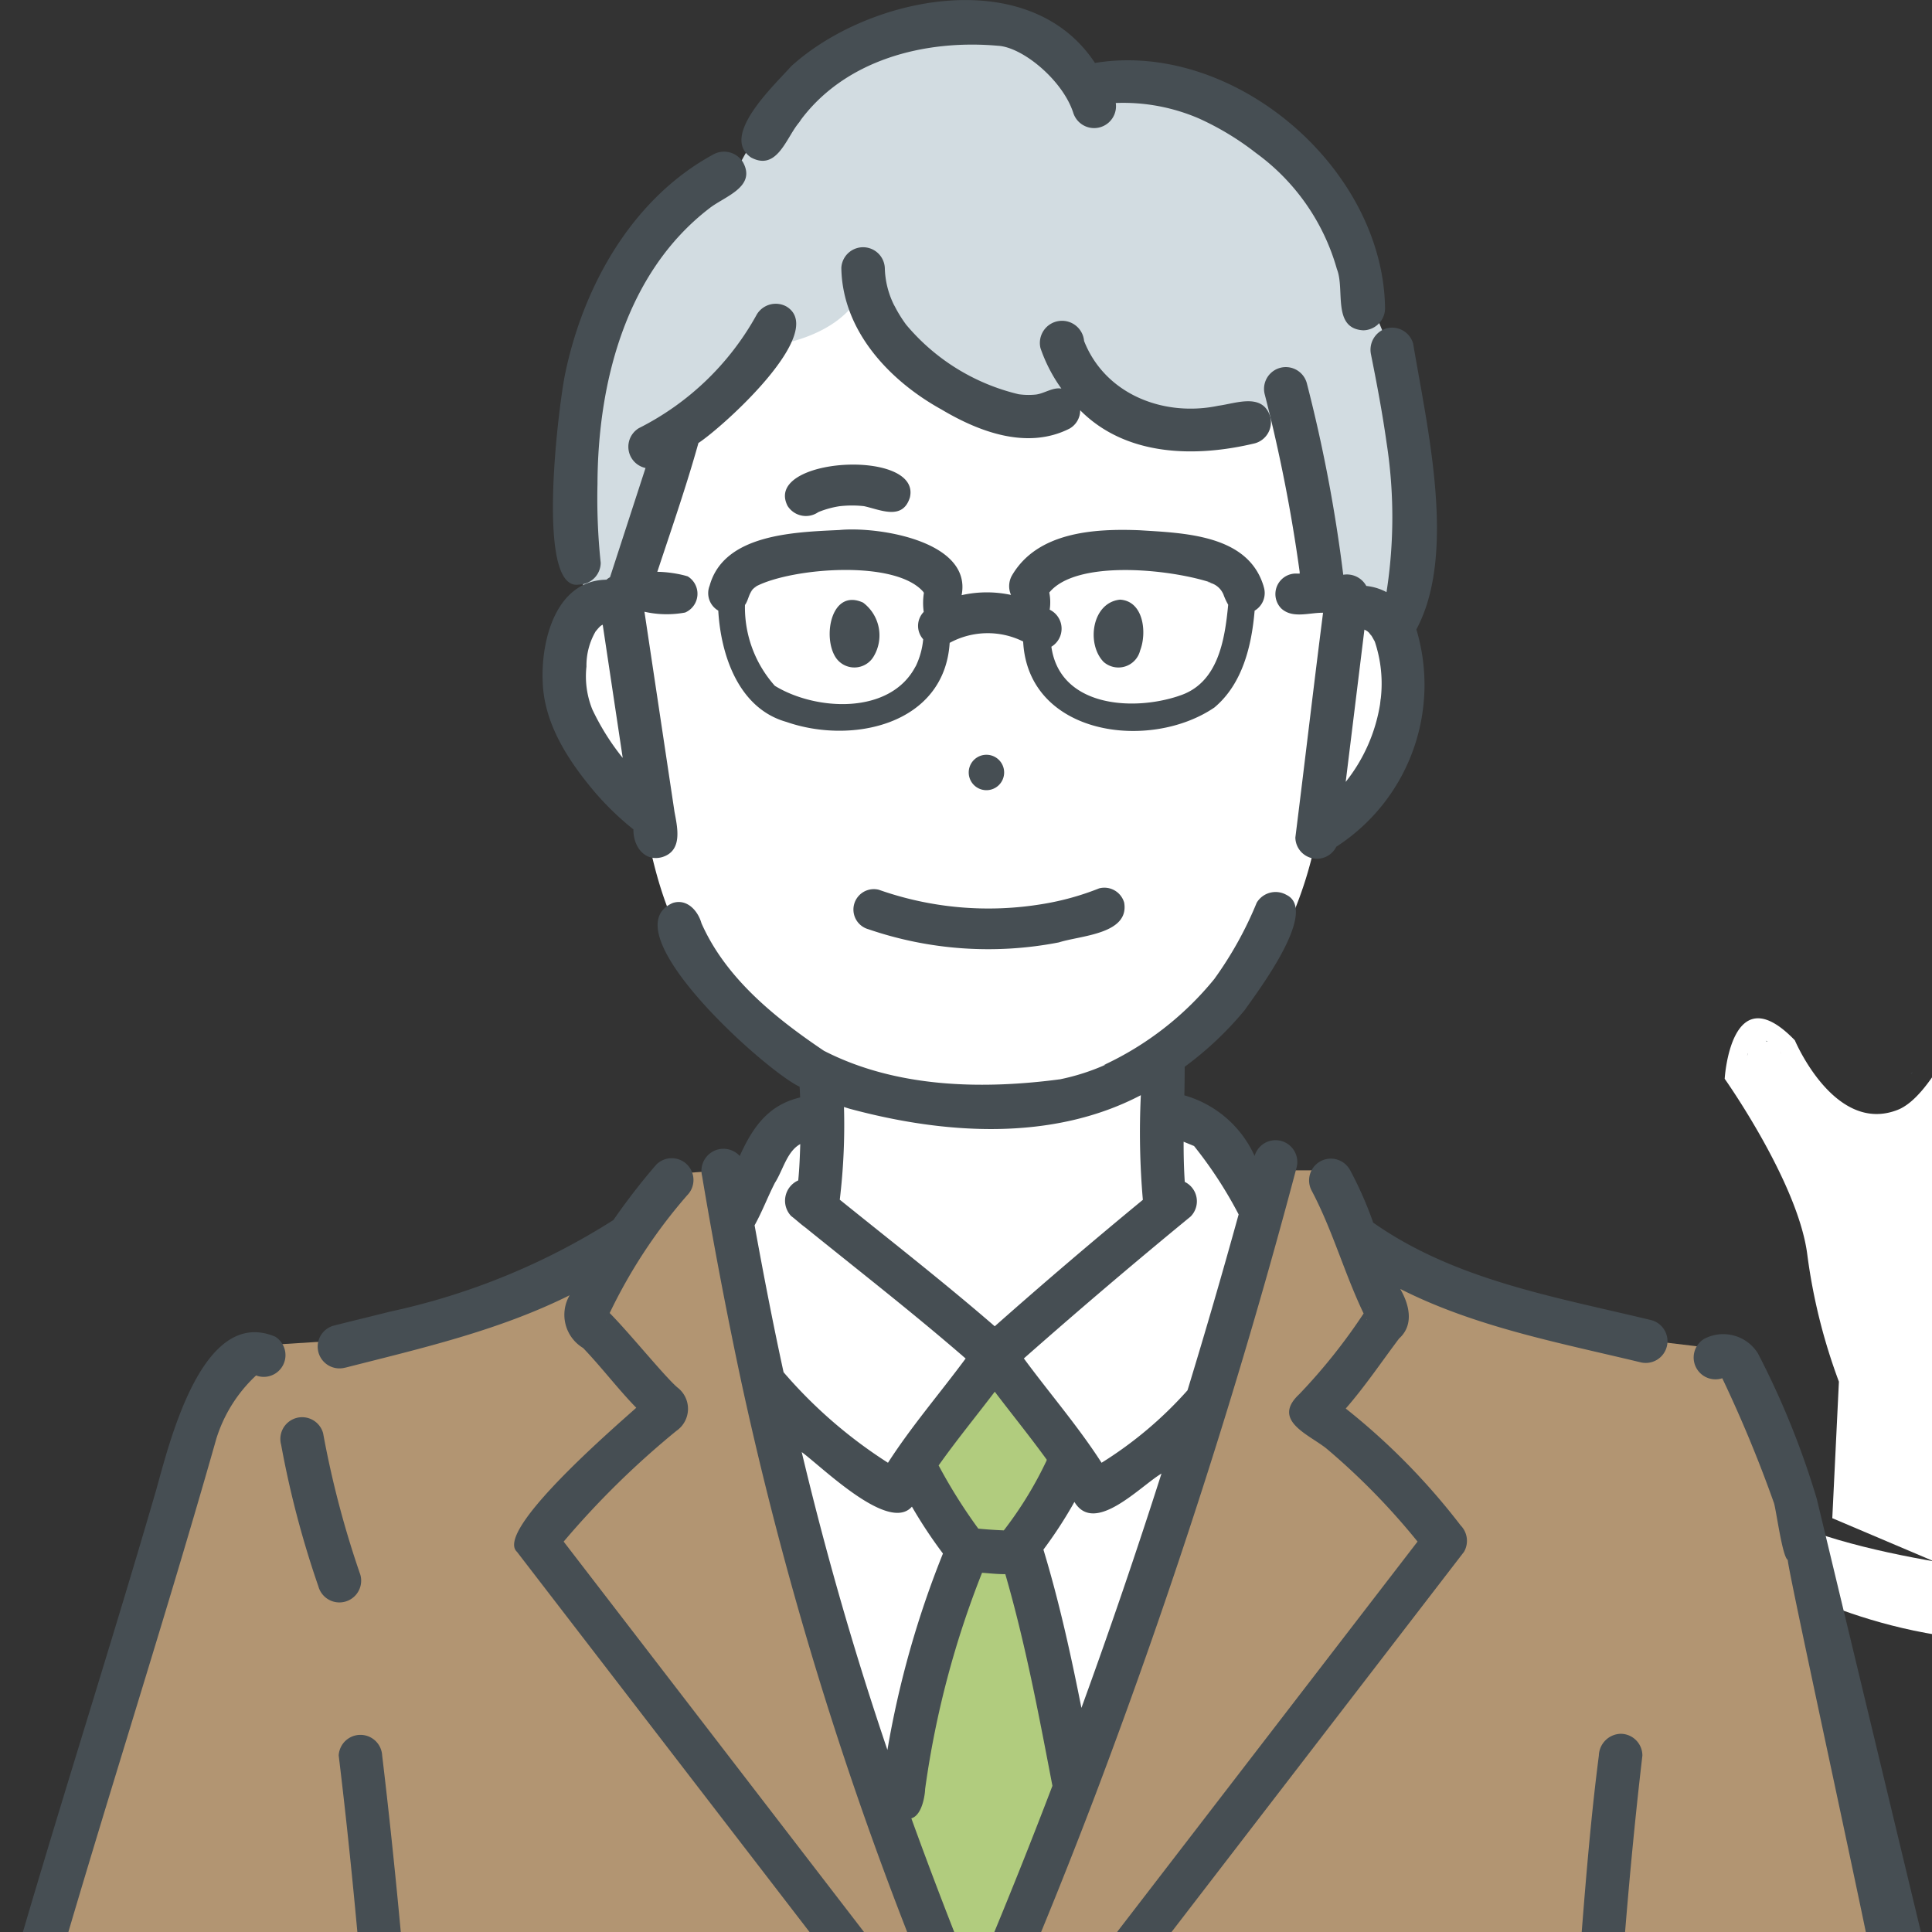 <svg xmlns="http://www.w3.org/2000/svg" xmlns:xlink="http://www.w3.org/1999/xlink" width="120" height="120" viewBox="0 0 120 120">
  <rect x="0" y="0" width="120" height="120" fill="#333333" stroke="none"/>
  <defs>
    <clipPath id="clip-path">
      <rect id="長方形_554" data-name="長方形 554" width="120" height="120" transform="translate(1020 1528)" fill="#fff"/>
    </clipPath>
  </defs>
  <g id="マスクグループ_8" data-name="マスクグループ 8" transform="translate(-1020 -1528)" clip-path="url(#clip-path)">
    <g id="グループ_8390" data-name="グループ 8390" transform="translate(165.829 -37.979)">
      <path id="パス_718" data-name="パス 718" d="M676.449,1676.964c-.1-.088-9.4,9.014-9.4,9.014l-11.378,8.428-1.422.46s-1.142,3.13,1.422,4.943c0,0,5.893-.461,9.553,1.472s9.788,3.787,15.232.29l4.837-7.234,4.225,1.652,12.072-2.675a42.682,42.682,0,0,0-2.116-14.974Z" transform="translate(211.365 252.177)" fill="#755458"/>
      <path id="パス_719" data-name="パス 719" d="M889.484,1680.743s-1.9,8.457-.437,15.745l7.793,2.289,3.636,1.9s-.444,4.745,7.345,5.984,17.6-.142,20.53-1.867,0-6.5,0-6.5.142-3.407-10.483-8.215c0,0-4.5-1.2-4.5-7.718Z" transform="translate(32.703 249.297)" fill="#755458"/>
      <path id="パス_720" data-name="パス 720" d="M713.972,952.707s-1.652,21.551-.836,29.085,4.262,55.32,4.262,55.32l2.478,46.393v39.543l5.465,6.208,22.047-3.5-.913-70.557,3.3-36.658,1.919,35.16,1.894,72.056,21.713,3.873,7.36-3.281v-82.066l3.4-72.3-1.248-19.272Z" transform="translate(166.476 803.976)" fill="#b29572"/>
      <path id="パス_721" data-name="パス 721" d="M636.926,457.078l-4.145.307-2.314,4.109s-12.135,5.535-18.1,6.206l-5.368.339s-1.036-.7-3.724,8.356-16.9,52.394-15.9,58.683,1.155,8.927,5.816,13.644,20.749,7.651,20.749,7.651v5.252l2.737.251-3.511,29.8s8.591,8.461,23.343,4.751S651.4,576.2,651.4,576.2s1.9,9.507,6.037,14.312,9.671,8.142,22.342,5.757,14.125-3.8,14.125-3.8-2.308-22.732-2.334-22.972-1.185-7.4-1.185-7.4h2.542l-.53-9.637h-2.012l-.845-21.407s5.386,8.562,11.25,10.289,13.062-2,14.854-7.787,3.555-9.3,4.638-21.148-6.633,1.08-6.633,1.08l-9.824-30.668.1-4.951-4.154-9.577-4.931-.586s-13.117-2.146-17.381-6.206l-2.775-4.416H671.1s-13.19,45.759-18.642,54.561c0,0-14.9-41.843-15.537-54.561" transform="translate(262.154 1181.587)" fill="#b29572"/>
      <path id="パス_722" data-name="パス 722" d="M757.737,227.558s-3.656-.574-3.453,4.368,4.9,8.908,4.9,8.908.743,6.407,3.4,9.509,7.642,7.68,7.642,7.68l-.3,7.574,10.714,8.474,10.943-8.721-.315-8.138,7.169-7.666a24.309,24.309,0,0,0,2.849-9.168,6.081,6.081,0,0,0,4.947-5.776c.414-5.123-1.084-7.773-3.37-7.055,0,0,.42-25.172-19.379-24.927s-22.613,5.229-25.741,24.937" transform="translate(134.96 1375.454)" fill="#fff"/>
      <path id="パス_723" data-name="パス 723" d="M1063.578,408.3l.411-8.479a35.761,35.761,0,0,1-1.966-7.913c-.581-4.481-5.129-10.9-5.129-10.9s.388-6.512,4.359-2.389c0,0,2.466,5.869,6.394,4.316s8.207-17,8.207-17,3.951-3.526,4.374,1.27l-3.34,11.2s4.567-2.384,4.711,3.092c0,0,3.522-.5,3.262,3.382,0,0,4.414-.853,3.6,3.077a16.1,16.1,0,0,1-3.428,6.79,34.854,34.854,0,0,1-5.607,9.121l-.693,7.6h-7.695Z" transform="translate(-95.6 1251.976)" fill="#fff"/>
      <path id="パス_724" data-name="パス 724" d="M805.056,441.1l-3.212,1.038-2.495,5.074s6.959,37.25,14.648,51.207c0,0,15.076-35.209,17.938-51.207l-3.113-6.111-3.218-.377.315,6.489L815.34,456.1l-10.285-8.326Z" transform="translate(100.62 1194.046)" fill="#fff"/>
      <path id="パス_725" data-name="パス 725" d="M1075.2,549.57v4.06s9.536,5.028,19.238,2.366l-.087-2.9s-12.559-.774-19.151-3.528" transform="translate(-109.545 1111.119)" fill="#fff"/>
      <path id="パス_726" data-name="パス 726" d="M845.026,504.369l-4.743,6.942,2.9,4.832-4.507,16.006,4.926,14.094,6.965-15.543-3.559-14.507,3.008-5.32Z" transform="translate(70.657 1145.557)" fill="#b1cc7e"/>
      <path id="パス_727" data-name="パス 727" d="M767.817,166.174s-4.925.409-7.85,6.933-1.532,19.635-1.532,19.635,2.639.739,2.712.374,3.445-10.993,3.445-10.993a16.282,16.282,0,0,0,4.9-5.16s4.853-.339,6.245-3.637c0,0,6.45,10.921,13.267,6.743a20.165,20.165,0,0,0,12.986,1.227l1.946,9.072,1.842,2.066,3.9,1.874s.706-10.941-1.076-16.878l-1.79-4.324s-2.429-14.439-16.713-12.314c0,0-3.758-6.507-11.989-3.437s-10.284,8.818-10.284,8.818" transform="translate(132.044 1410.567)" fill="#d2dce1"/>
      <path id="パス_728" data-name="パス 728" d="M883.038,433.346h0c-.319.037-.1.015,0,0" transform="translate(36.981 1199.669)" fill="#464e53"/>
      <path id="パス_729" data-name="パス 729" d="M826.161,311.829a2.546,2.546,0,0,0-.654-3.35c-1.99-.912-2.542,2.173-1.683,3.431a1.39,1.39,0,0,0,2.337-.081" transform="translate(82.271 1294.929)" fill="#464e53"/>
      <path id="パス_730" data-name="パス 730" d="M861.915,349.887a1.1,1.1,0,0,0-2.2,0,1.1,1.1,0,0,0,2.2,0" transform="translate(54.625 1264.072)" fill="#464e53"/>
      <path id="パス_731" data-name="パス 731" d="M830.526,385.863a22.965,22.965,0,0,0,11.864.826c1.321-.428,4.386-.5,4.052-2.469a1.28,1.28,0,0,0-1.559-.885,16.721,16.721,0,0,1-3.452.962,20.469,20.469,0,0,1-10.231-.877,1.268,1.268,0,0,0-.674,2.444" transform="translate(77.554 1237.823)" fill="#464e53"/>
      <path id="パス_732" data-name="パス 732" d="M751.753,261.382a17.845,17.845,0,0,0,2.426,2.347c-.021,1.015.662,2.028,1.78,1.723,1.286-.39.961-1.805.772-2.81q-.933-6.214-1.866-12.428c1.085-3.5,2.37-6.963,3.352-10.485,1.509-.987,8.061-6.878,5.476-8.472a1.374,1.374,0,0,0-1.849.485,17.169,17.169,0,0,1-7.328,7.065,1.349,1.349,0,0,0,.415,2.474l-2.206,6.784a1.342,1.342,0,0,0-.224.154c-3.137.049-4.06,3.762-3.959,6.295.066,2.615,1.576,4.927,3.212,6.869m-.492-7.768a4.213,4.213,0,0,1,.572-2.189c.107-.113.26-.345.438-.409l1.242,8.271a15.014,15.014,0,0,1-1.888-3.013,5.488,5.488,0,0,1-.364-2.66" transform="translate(139.335 1353.766)" fill="#464e53"/>
      <path id="パス_733" data-name="パス 733" d="M965.515,319.047c-.01-.018-.019-.037-.028-.055.006.015.016.034.028.056h0" transform="translate(-25.958 1286.792)" fill="#464e53"/>
      <path id="パス_734" data-name="パス 734" d="M963.674,316.471l-.006,0a.71.71,0,0,0,.064.058l-.058-.054" transform="translate(-24.572 1288.716)" fill="#464e53"/>
      <path id="パス_735" data-name="パス 735" d="M752.85,218.276a1.366,1.366,0,0,0,1.352-1.352,38.03,38.03,0,0,1-.2-4.9c.022-6.268,1.751-13.111,6.926-17.1.931-.75,2.961-1.326,2.113-2.877a1.381,1.381,0,0,0-1.849-.485c-5.028,2.735-8.066,8.155-9.2,13.626-.374,1.768-1.9,13.559.863,13.088" transform="translate(137.28 1384.012)" fill="#464e53"/>
      <path id="パス_736" data-name="パス 736" d="M895.192,311.39c.423-1.1.213-3.055-1.25-3.146-1.753.177-2.109,2.745-1.025,3.865a1.39,1.39,0,0,0,2.274-.719" transform="translate(29.799 1294.98)" fill="#464e53"/>
      <path id="パス_737" data-name="パス 737" d="M943.383,238.979c.362,1.8.7,3.6.956,5.413a30.145,30.145,0,0,1,0,9.306,3.409,3.409,0,0,0-1.256-.385,1.372,1.372,0,0,0-1.432-.694,93.4,93.4,0,0,0-2.264-11.906,1.352,1.352,0,0,0-2.607.719,97.9,97.9,0,0,1,2.163,11,1.354,1.354,0,0,0,1.614,1.312c-.659,5.059-1.245,10.131-1.88,15.195a1.34,1.34,0,0,0,2.541.573,11.968,11.968,0,0,0,4.975-13.5c2.536-4.7.662-12.583-.2-17.752a1.361,1.361,0,0,0-1.663-.944,1.385,1.385,0,0,0-.944,1.663m-1.406,26.3h0m1.994-4.947c-.01.109-.024.218-.036.326a10.391,10.391,0,0,1-2.134,4.826q.581-4.729,1.162-9.458a1.631,1.631,0,0,1,.182.1l-.032-.031c.02.022.106.089.1.089.073.054.266.374.126.124a4.242,4.242,0,0,1,.243.419c-.029-.072,0-.023.031.061l0-.005a8.217,8.217,0,0,1,.364,3.551" transform="translate(-4.049 1349.06)" fill="#464e53"/>
      <path id="パス_738" data-name="パス 738" d="M801.045,161.621c1.541.8,2.124-1.118,2.859-2.07.064-.089.4-.494.111-.156,2.79-3.857,7.778-5.133,12.333-4.729,1.538.082,4.022,2.139,4.678,4.155a1.359,1.359,0,0,0,2.643-.6,11.869,11.869,0,0,1,5.181.968,17.419,17.419,0,0,1,3.528,2.137l-.016-.011a13.4,13.4,0,0,1,5.043,7.225c.51,1.259-.314,3.692,1.638,3.8a1.375,1.375,0,0,0,1.352-1.352c-.1-8.744-9.4-16.673-18.018-15.254-4.1-6.225-14.094-4.142-18.875.212-1.013,1.15-4.487,4.353-2.457,5.679m35.837,5.3c-.084-.186-.025-.062,0,0" transform="translate(99.804 1414.155)" fill="#464e53"/>
      <path id="パス_740" data-name="パス 740" d="M829.759,219.812a5.456,5.456,0,0,1-.592-2.35,1.352,1.352,0,0,0-2.7,0c.058,3.9,2.975,7.007,6.222,8.8,2.353,1.4,5.329,2.513,7.951,1.187a1.308,1.308,0,0,0,.663-1.139c2.849,2.869,7.15,2.943,10.856,2.051a1.359,1.359,0,0,0,.944-1.663c-.473-1.489-2.105-.818-3.222-.669-3.373.708-7.023-.692-8.336-4.021a1.376,1.376,0,1,0-2.71.436,9.667,9.667,0,0,0,1.3,2.519c-.535-.093-1.047.3-1.577.37a4.439,4.439,0,0,1-1.082-.02,13.052,13.052,0,0,1-6.985-4.321,8.305,8.305,0,0,1-.728-1.182" transform="translate(79.961 1365.152)" fill="#464e53"/>
      <path id="パス_741" data-name="パス 741" d="M934.086,191.349l0,0c-.069-.055-.291-.194,0,0" transform="translate(-1.921 1384.119)" fill="#464e53"/>
      <path id="パス_742" data-name="パス 742" d="M792.931,463.745a1.352,1.352,0,0,0,2.335,1.364c3.858-8.02,7.333-16.228,10.494-24.545a399.147,399.147,0,0,0,12.466-38.873,1.352,1.352,0,0,0-2.6-.744,6.832,6.832,0,0,0-4.363-3.766q.019-.886.02-1.774a20.938,20.938,0,0,0,3.723-3.514c.849-1.213,4.615-6.176,2.6-7.162a1.367,1.367,0,0,0-1.85.485,22.854,22.854,0,0,1-2.627,4.729l.008-.008a19.409,19.409,0,0,1-6.905,5.374,1.487,1.487,0,0,1,.148-.039,13.656,13.656,0,0,1-2.825.909l.078-.009c-4.916.659-10.265.55-14.758-1.759-3.032-2.046-6.09-4.5-7.605-7.919-.215-.773-.9-1.548-1.786-1.261-3.972,1.736,5.821,10.469,7.881,11.412.016.222.024.444.033.667-1.988.469-2.951,1.86-3.752,3.634a1.367,1.367,0,0,0-2.338,1.246q1.082,6.44,2.445,12.828a224.788,224.788,0,0,0,12.933,40.589c-1.2,2.735-2.458,5.444-3.752,8.137m2.256-23.684a57.746,57.746,0,0,1,3.507-13.227c.474.034.966.09,1.445.085,1.249,4.311,2.082,8.744,2.926,13.149q-2.021,5.3-4.215,10.539c-.213.506-.451,1.066-.671,1.579q-2.035-5.014-3.877-10.1c.706-.2.856-1.576.856-1.817q.014-.1.029-.206m7.535-20.243a.42.42,0,0,1-.055.133c.016-.041.047-.122.054-.135h0m-.052.116a23.376,23.376,0,0,1-2.5,4.106l.033-.039c-.055.063-.1.133-.157.2-.536-.024-1.044-.055-1.584-.109A32.863,32.863,0,0,1,796,420.168c1.107-1.564,2.327-3.053,3.487-4.579,1.071,1.409,2.191,2.789,3.228,4.222-.016.041-.032.082-.046.123m2.2,15.294c-.657-3.309-1.382-6.608-2.36-9.832a27.034,27.034,0,0,0,1.925-2.962c1.253,2.08,4.088-.979,5.408-1.762q-2.34,7.327-4.973,14.556m3.162-16.522h0m3.892-18.355h0c.149.059.122.049,0,0m-.164-.066.105.042a26.078,26.078,0,0,1,2.77,4.25q-1.514,5.484-3.176,10.925a24.335,24.335,0,0,1-5.338,4.5c-1.455-2.262-3.23-4.314-4.826-6.48q5.1-4.5,10.355-8.812a1.343,1.343,0,0,0-.361-2.154c-.054-.831-.073-1.662-.071-2.494l.543.222M790.5,398.021c5.856,1.578,12.541,2.039,18.06-.85a48.248,48.248,0,0,0,.125,6.5q-4.672,3.845-9.2,7.854c-3.132-2.713-6.4-5.262-9.625-7.863a38.967,38.967,0,0,0,.261-5.758c.126.04.252.081.38.118m-4.656,4.57c.49-.773.737-1.934,1.561-2.384-.024.753-.052,1.507-.126,2.257a1.38,1.38,0,0,0-.438,2.214c.3.226.565.482.866.7,3.339,2.7,6.728,5.334,9.969,8.148-1.6,2.164-3.369,4.214-4.823,6.475a29.375,29.375,0,0,1-6.485-5.624c-.66-3.029-1.247-6.074-1.8-9.125.478-.857.823-1.788,1.274-2.662m5.875,31.909q-2.4-7.5-4.222-15.162c1.3.955,5.406,5.033,6.845,3.39a28.99,28.99,0,0,0,1.927,2.912,59.3,59.3,0,0,0-3.449,12.2q-.563-1.666-1.1-3.34" transform="translate(116.471 1236.832)" fill="#464e53"/>
      <path id="パス_743" data-name="パス 743" d="M903.627,454.636A1.352,1.352,0,0,0,901.293,456c1.288,2.437,2.025,5.125,3.217,7.61a35.574,35.574,0,0,1-4,5.015c-1.732,1.616.553,2.477,1.677,3.361a42.639,42.639,0,0,1,5.672,5.792L886.524,505.5a1.352,1.352,0,0,0,2.334,1.364l17.095-22.221,4.794-6.232a1.367,1.367,0,0,0-.211-1.638,41.49,41.49,0,0,0-7.136-7.26c1.193-1.367,2.229-2.908,3.313-4.348.941-.844.638-2.1.071-3.081,4.648,2.359,9.848,3.337,14.888,4.549a1.352,1.352,0,0,0,.719-2.607c-5.932-1.435-12.187-2.474-17.285-6.058a22.922,22.922,0,0,0-1.477-3.337m-3.042,13.937a.278.278,0,0,1-.033.025l.033-.025m4.107-4.564a.262.262,0,0,1-.026-.059c.038.08.093.093.026.059m.11-.754c0-.035.052-.06,0,0" transform="translate(34.358 1183.952)" fill="#464e53"/>
      <path id="パス_744" data-name="パス 744" d="M691.654,466.925c4.749-1.211,9.522-2.3,13.942-4.5a2.406,2.406,0,0,0,.836,3.277c1.145,1.194,2.146,2.525,3.3,3.712-1.187,1.071-8.835,7.631-7.411,8.946l17.1,22.221,4.794,6.231a1.389,1.389,0,0,0,1.849.485,1.365,1.365,0,0,0,.485-1.849l-21.326-27.721a53.591,53.591,0,0,1,7-6.877,1.663,1.663,0,0,0,.074-2.69c-.777-.657-2.947-3.347-4.216-4.63a32.477,32.477,0,0,1,4.813-7.313,1.352,1.352,0,0,0-1.912-1.912,39.971,39.971,0,0,0-2.666,3.446,42.425,42.425,0,0,1-13.878,5.692c-1.166.295-2.336.574-3.5.87a1.352,1.352,0,0,0,.719,2.607M707.9,463.9v0c0,.011-.131.276,0,0" transform="translate(183.958 1184.004)" fill="#464e53"/>
      <path id="パス_745" data-name="パス 745" d="M869.2,550.341c-.079.094-.074.1,0,0" transform="translate(47.444 1110.531)" fill="#464e53"/>
      <path id="パス_746" data-name="パス 746" d="M600.1,817.636c.01.021,0,0-.043-.1.014.033.029.066.043.1" transform="translate(252.455 906.959)" fill="#464e53"/>
      <path id="パス_747" data-name="パス 747" d="M680.205,523.273a59.8,59.8,0,0,0,2.315,8.8,1.352,1.352,0,1,0,2.607-.719,59.813,59.813,0,0,1-2.315-8.8,1.352,1.352,0,0,0-2.607.719" transform="translate(191.428 1132.443)" fill="#464e53"/>
      <path id="パス_748" data-name="パス 748" d="M643.6,762.219a1.352,1.352,0,0,0,0,2.7,51.98,51.98,0,0,1,9.048.087A1.356,1.356,0,0,0,654,763.658a1.388,1.388,0,0,0-1.352-1.352,52,52,0,0,0-9.048-.087" transform="translate(220.289 949.224)" fill="#464e53"/>
      <path id="パス_749" data-name="パス 749" d="M662.6,678.426a1.37,1.37,0,0,0,.485-1.849,66.692,66.692,0,0,1-4.11-6.936,62.389,62.389,0,0,1-3.148-7.186q-.778-2.129-1.409-4.308a1.352,1.352,0,0,0-2.607.719,68.066,68.066,0,0,0,6.458,15.125c.951,1.18,2.482,5.564,4.331,4.437" transform="translate(213.066 1029.135)" fill="#464e53"/>
      <path id="パス_750" data-name="パス 750" d="M1062.747,426.772c.043-.136.041-.175.029-.158-.006.055-.023.105-.029.158" transform="translate(-100.059 1204.8)" fill="#464e53"/>
      <path id="パス_751" data-name="パス 751" d="M1071.316,426.136c.065.113.084.139.076.121-.027-.039-.048-.083-.076-.121" transform="translate(-106.588 1205.161)" fill="#464e53"/>
      <path id="パス_752" data-name="パス 752" d="M1065.133,423.1l.044-.042c-.016.013-.029.028-.044.042" transform="translate(-101.877 1207.503)" fill="#464e53"/>
      <path id="パス_753" data-name="パス 753" d="M1067.624,423.314l-.027-.007a.139.139,0,0,0,.126.053c-.035-.015-.07-.033-.1-.046" transform="translate(-103.754 1207.316)" fill="#464e53"/>
      <path id="パス_754" data-name="パス 754" d="M1146.4,370.681c-.031-.02-.042-.025,0,0" transform="translate(-163.775 1247.424)" fill="#464e53"/>
      <path id="パス_755" data-name="パス 755" d="M1105.578,431.4c-.191.173-.138.164-.068.09.022-.03.048-.058.068-.09" transform="translate(-132.59 1201.151)" fill="#464e53"/>
      <path id="パス_756" data-name="パス 756" d="M1149.14,376.092c0,.011,0,.012,0,0" transform="translate(-165.88 1243.289)" fill="#464e53"/>
      <path id="パス_757" data-name="パス 757" d="M1139.028,467.9l0,0,0,0h0" transform="translate(-158.176 1173.346)" fill="#464e53"/>
      <path id="パス_758" data-name="パス 758" d="M1183.56,461.437c0-.039-.031-.075-.043-.113-.037-.057-.042.005.043.113" transform="translate(-192.053 1178.368)" fill="#464e53"/>
      <path id="パス_759" data-name="パス 759" d="M1056.417,402.98a51.674,51.674,0,0,0-3.656-9.035,2.537,2.537,0,0,0-3.343-.9,1.355,1.355,0,0,0,1.128,2.444,81,81,0,0,1,3.206,7.735c.135.368.522,3.373.863,3.547-.036.5,5.5,25.753,5.417,26.056,1.76-.034,4.759-2.329,2.995-2.349" transform="translate(-89.402 1256.096)" fill="#464e53"/>
      <path id="パス_760" data-name="パス 760" d="M718.54,516.351c-6.377,1.468-3.1,21.553-4.072,30.8-.706,7.538-2.682,15.131-6.888,21.5.038,0-.023.046-.06.093s-.07.117-.036.04c-3.659,3.858-9.213,4.578-13.451,1.188-3.011-2.154-4.433-5.717-6.811-8.373.643-12.009,1.21-24.041,2.61-35.991a1.353,1.353,0,0,0-1.352-1.352,1.394,1.394,0,0,0-1.352,1.352c-.462,3.566-.764,7.153-1.048,10.737-.359,4.529-.659,9.063-.932,13.6-.505,11.123-1.69,22.277-.714,33.4-2.957.082-5.917.24-8.854.534a1.367,1.367,0,0,0-1.352,1.352c.24,3.719.067,9.785,4.927,10.347,2.088.091,4.161-.315,6.257-.159.652,9.455,2.9,18.768,2.938,28.265-7.54,2.279-15.444,4.865-23.406,4.166l.041.006-.092-.014a15.289,15.289,0,0,1-10.025-5.222s-.261-.335-.261-.337c-6.289-9.875-7.4-22.039-8.775-33.412Q644.5,576.18,644.2,563.4a1.352,1.352,0,1,0-2.7,0q.276,11.581,1.4,23.12c1.086,10.949,2.323,22.137,6.743,32.323,6.211,15.476,22.141,12.544,35.132,8.789-2.8,50.8-5.029,101.649-3.351,152.542-2.694,1.854-5.959,3.383-9.234,2.2-5.676-1.244-11.381-2.382-17.13-3.23-.255-47.366-2.748-94.685-6.23-141.915-.377-1.549.5-4.88-1.62-5.054a1.363,1.363,0,0,0-1.352,1.352q1.067,14.666,2.042,29.339c-2.584,38.693-3.6,77.621-1.773,116.42a100.8,100.8,0,0,1-18.213,2.815c-.531-.024-1.163.248-1.638,0q-2.457-2.127-4.91-4.259c.882-49.811-3.767-99.424-6.666-149.088,6.643,2.168,14.984,3.128,21.373-.21a23.016,23.016,0,0,0,10.513-14.7,1.352,1.352,0,0,0-2.607-.719,15.373,15.373,0,0,1-.966,3.339c-2.106,4.641-5.718,9.131-10.687,10.789a30.537,30.537,0,0,1-18.555-1.738,24.588,24.588,0,0,1-3.437-1.751c.406-9.517,2.863-18.817,3.381-28.339,1.716-.134,3.41.154,5.122.181,5.246-.067,5.173-6.536,5.416-10.381a1.358,1.358,0,0,0-1.352-1.352c-2.708-.272-5.437-.427-8.166-.514a100.866,100.866,0,0,0,.064-18.872c-.852-12.977-1.7-25.969-3.242-38.886a1.352,1.352,0,0,0-2.7,0c1.344,11.069,2.1,22.2,2.881,33.323-1.14-.264-2.322.289-3.441.026a1.352,1.352,0,0,0-.719,2.607c1.374.523,2.9-.391,4.2.228.212,1.347-1.02,3.3.413,4.2a94.65,94.65,0,0,1-.152,17.3c-3.465-.34-3.07.764-3.3,3.657a90.516,90.516,0,0,1-15.089-4.88,13.692,13.692,0,0,1-7.495-7.043l.021.048c-2.259-5.591-1.791-7.759-.564-13.411,1.227-6,2.732-11.946,4.373-17.848,3.541-12.688,7.674-25.2,11.27-37.874A9.033,9.033,0,0,1,603.725,502a1.35,1.35,0,0,0,1.187-2.411c-4.517-1.9-6.547,6.509-7.4,9.551-2.957,10.176-6.22,20.26-9.146,30.445-2.539,9.65-5.716,19.383-6.543,29.344.512,4.143,1.726,8.472,4.779,11.475,2.185,2.794,5.444,4.052,8.672,5.218a81.338,81.338,0,0,0,13.294,4.063c-.067,1.372-.119,2.745-.169,4.117-.007,1.414,1.587,1.4,2.623,1.487-.292,3.115-.559,6.235-.968,9.337-.594,6.176-2.816,13.424-2.228,19.917.021,1.689,2.871,2.37,4.124,3.14,1.974,39.8,6.165,79.5,6.523,119.384.184,10.464.3,20.932.18,31.4-.046.709.575,1.114,1.051,1.524a83.579,83.579,0,0,0-8.926,8.73c-3.934,1.742-7.254,4.455-10.59,7.139l.041-.026a3.046,3.046,0,0,0-.488.414c-2.143-.185-2.535,2.53-.48,2.74a34.718,34.718,0,0,1,13.1,1.516c.658.209,1.364.461,1.993.726.909.442,2.236,1.222,2.921.022,1.865-3.178-11.206-4.939-13.247-5a33.7,33.7,0,0,1,7.9-5.073c4.749.287,8.752,1.018,12.583,4.186a1.384,1.384,0,0,0,1.912,0c2.63-2.959-9.783-7.014-11.943-6.693a72.213,72.213,0,0,1,7.286-6.89c2.78,2.39,3.337,3.7,7.317,2.94-1.939,4.516,9.493,1.6,9.5-1.1,1.666-.255,3.326-.555,4.972-.917a32.2,32.2,0,0,1,1.159,7.723c-5.274,1.714-11.062,2.118-15.9,5-2.432,1.578-4.215,4.351-7.306,4.691-1.087.158-2.935-.325-2.985,1.4.409,3,6.539.544,7.94-.661-1.5,3.951-6.618,4.13-10.189,3.437-4.934-.975-9.7-3.43-14.846-2.888a1.352,1.352,0,0,0,0,2.7c7.182-.674,13.794,4.6,21.03,2.878,5.422-1,5.957-4.361,8.375-8.519a9.844,9.844,0,0,1,2.6,1.107,1.374,1.374,0,0,0,1.6.436c4.017-.852,7.989-1.968,11.918-3.161a1.346,1.346,0,0,0,.542-2.287c0-.761-.009-1.523-.026-2.285,1.851-.355,1.842-2.9-.119-2.812a36.46,36.46,0,0,0-1.168-7.382c.952-.313,2.451-.322,2.661-1.548-.256-7.505-.577-15.021-.714-22.534-.519-24.266-.2-48.554,1.133-72.79q2.647,45.617,3.061,91.326.016,1.893.03,3.786c-.012,1.092.992,1.4,1.9,1.439a59.458,59.458,0,0,0-.712,8.343c-1.7.287-1.4,2.37.049,2.833.271,1.589-.167,4.152,1.524,4.988,2.617.873,5.278,2.1,8.082,2.1a8.617,8.617,0,0,0,1.768,1.2c-.274,1.877,3.649,4.677,5.227,5.408,7.224,3.162,15.527,1.483,22.975,0,6.459-1.687,3.581-5.6,1.519-3.64a.026.026,0,0,1,.019,0c0-.015-.156.13-.128.091l-.013.01c-2.7,1.608-6.009,1.629-9.04,2.138-5.469.616-11.868,1.257-16.4-2.5,7.6,1.752,16.656,1.8,24.026-.92,6.807-3.485-.35-8.336-4.316-10.276-3.1-1.8-7.741-3.845-7.752-7.992.969-.77,2.975-1.213,3.049-2.632-.5-21.04-.683-42.09-.4-63.135.121-30.369,2.576-60.643,3.786-90.967,1.227-.55,3.935-.647,3.469-2.569.236-9.734-2.329-19.313-2.9-29.016.886-.012,2.02-.328,1.986-1.422-.112-3.058-.223-6.122-.53-9.169-.043-1.318-1.375-1.463-2.42-1.338a112.739,112.739,0,0,1-.113-17.406c4.949,8.51,14.326,12.551,22.192,5.012a36.231,36.231,0,0,0,5.4-10.789c3.78-12.841,3.4-26.456,5.016-39.663,0-1.393,1.037-3.922-1.082-4.1m-47,111.41c-.023,0-.045.007-.068.009l.068-.009m-63.05-68.739.158.021c-.013.015-.083,0-.158-.021m3.274,2.766v0c-.177-.105-.08-.076,0,0m.038.138,0-.019c0,.011,0,.019,0,.019m-8.2-59.983.036.016c-.051-.012-.079-.025-.036-.016m.156.031.012-.008a.115.115,0,0,0,.039,0,.108.108,0,0,1-.051.01m17.487,87.283a5.524,5.524,0,0,1-1.359,3.376s.01,0,.013,0a.1.1,0,0,0-.027.014c-.111.1-.1.077-.063.04a.568.568,0,0,1-.136.081l.03,0c.084,0,.094-.005.073,0-.175.018-.335.088-.5.113-.051.009-.313.016-.091.019-2.681-.124-5.365-.151-8.047-.3.083-2.2.18-4.4.362-6.6,3.32.05,6.649.171,9.957.456-.053.936-.1,1.873-.216,2.8m5.246,192.972h0m-3.221,17.4h0c-.116.053-.042.018,0,0m1.774,3.365a.714.714,0,0,1,.091-.071c0,.01-.049.044-.091.071m19.753-8.328q-4.909,1.464-9.906,2.617a17.032,17.032,0,0,0-1.831-.917c3.813-1.385,7.85-1.98,11.729-3.14q.008.72.008,1.44m41.377,10.474-.016,0,.016,0m-20.158-21.3c-.271-.044-.54-.1-.806-.164.269.052.537.11.806.164m-9.669,5.237.158.06,0,0c.038.021.186.075.134.082,1.334.482,1.744,2.1,2.474,3.207a30.752,30.752,0,0,1-2.86-1.16c-.01-.736,0-1.472.026-2.208.024.008.048.014.072.023m.251,6.506c-.067-.3-.113-.594-.158-.893l.017.08c-.032-.165-.039-.312-.056-.475,1.384.569,2.813,1.043,4.219,1.492.161.416.333.827.514,1.236a44.462,44.462,0,0,1-4.535-1.439M681.11,784.5a.459.459,0,0,1-.019-.138c0,.03.009.072.019.138m.9,5.87c-1.933-.124-12.031,3.28-9.625,6.012.769.736,1.7.283,2.349-.36a16.5,16.5,0,0,1,3.22-1.882,15.989,15.989,0,0,1,3.717-1.022c1.206-.331,2.644.266,3.71-.415,2.706,1.671,6.078,2.806,7.878,5.578,0,.016,0,.028,0,.031a.093.093,0,0,0,.007-.012l0,.008c0,.005-.008.007-.011,0-.056.115-.318.472-.045.111a4.307,4.307,0,0,1-1.776,1.214c-6.018,2-21.2,2.876-26.831-1.989-2.675-3.713-2.963-10.167-8.176-11.37.11-1.377.247-2.75.486-4.111.411.067.823.137,1.234.207a1.119,1.119,0,0,0,.628.909c1.4.653,2.482,1.833,3.942,2.388,1.58.761,7.589,2.233,5.995-1.266,3.207.679,6.533,1.833,9.715.4a9.416,9.416,0,0,0,3.577,5.561m1.836-197.646c-1.676-.146-3.393.489-5.03.034.042.031.043.063-.071-.012a.062.062,0,0,0-.055-.011h0a.106.106,0,0,1,.029-.006,2.036,2.036,0,0,1-.508-.487l0,.01a7.139,7.139,0,0,1-1-3.034,21.232,21.232,0,0,1-.219-2.757c3.312-.284,6.648-.409,9.971-.457.182,2.2.279,4.4.362,6.6a23.892,23.892,0,0,1-3.484.123m19.33-21.057a.251.251,0,0,1-.079.029.637.637,0,0,0,.079-.029" transform="translate(266.351 1149.412)" fill="#464e53"/>
      <path id="パス_761" data-name="パス 761" d="M1109.658,790.525c-.027,0-.075.086-.1.133a.84.84,0,0,0,.1-.133" transform="translate(-135.727 927.539)" fill="#464e53"/>
      <path id="パス_762" data-name="パス 762" d="M895.607,1716.565a.355.355,0,0,1-.129-.077h0a.168.168,0,0,0,.13.078" transform="translate(27.381 222.064)" fill="#464e53"/>
      <path id="パス_763" data-name="パス 763" d="M895.274,1740.141c.02.109.042.2,0,0" transform="translate(27.536 204.043)" fill="#464e53"/>
      <path id="パス_764" data-name="パス 764" d="M1055.474,1774.632a.283.283,0,0,0-.109.091.775.775,0,0,0,.109-.091" transform="translate(-94.435 177.765)" fill="#464e53"/>
      <path id="パス_765" data-name="パス 765" d="M658.568,1744.688c-.208.127-.1.066,0,0" transform="translate(207.969 200.578)" fill="#464e53"/>
      <path id="パス_766" data-name="パス 766" d="M748.287,1762.571l-.072.012.072-.012" transform="translate(139.578 186.953)" fill="#464e53"/>
      <path id="パス_767" data-name="パス 767" d="M917.089,1355.861c-.031,6.963-.033,13.927-.124,20.89a213.321,213.321,0,0,1-7.1-31.832c-.4-2.792-.741-5.593-1.029-8.4a1.352,1.352,0,0,0-2.7,0,215.54,215.54,0,0,0,8.13,40.651q1.688,5.574,3.679,11.051a1.352,1.352,0,0,0,2.607-.719c-.525-1.61-1.264-3.216-1.629-4.851.105-3.824.143-7.651.171-11.476.1-13.917.007-27.839.433-41.752.138-4.339.326-8.679.7-13a1.035,1.035,0,0,0-2.07,0c-1.041,13.116-.959,26.292-1.067,39.441" transform="translate(19.263 527.638)" fill="#464e53"/>
      <path id="パス_768" data-name="パス 768" d="M953.892,1106.981q.114,6.575.256,13.15a1.035,1.035,0,0,0,2.07,0c-.268-11.812-.4-23.627-.592-35.441q-.114-6.575-.256-13.15a1.035,1.035,0,1,0-2.07,0c.268,11.812.4,23.627.592,35.44" transform="translate(-16.673 714.227)" fill="#464e53"/>
      <path id="パス_769" data-name="パス 769" d="M767.941,1266.124a1.035,1.035,0,0,0-2.07,0q2.02,44.541,2.316,89.137a1.036,1.036,0,0,0,2.07,0q-.3-44.586-2.316-89.138" transform="translate(126.126 565.957)" fill="#464e53"/>
      <path id="パス_770" data-name="パス 770" d="M930.756,1039.121l-.051-.008.051.008" transform="translate(0.542 738.144)" fill="#464e53"/>
      <path id="パス_771" data-name="パス 771" d="M866.833,750.062c-.033-.014-.078-.026-.117-.042a.172.172,0,0,0,.117.042" transform="translate(49.294 958.399)" fill="#464e53"/>
      <path id="パス_772" data-name="パス 772" d="M870.144,752.8a.624.624,0,0,1-.06-.109.231.231,0,0,0,.06.109" transform="translate(46.728 956.363)" fill="#464e53"/>
      <path id="パス_773" data-name="パス 773" d="M864.993,749.954a.91.91,0,0,0-.1.073c.07-.028.1-.061.1-.073" transform="translate(50.682 958.449)" fill="#464e53"/>
      <path id="パス_774" data-name="パス 774" d="M855.466,747.084c5.522.907,5.416-6.889,1.038-8.361-5.387-1.481-5.72,7.624-1.038,8.361m1.143-2.65H856.6l.008,0h0m.35-.37h0m-2.008-2.325a1.683,1.683,0,0,1,.266-.394.43.43,0,0,1-.041.015.328.328,0,0,0,.1-.076c-.07.032-.02-.009.029-.016h0s.008,0,.008,0a.5.5,0,0,1,.335.016c-.042-.055.109.049.135.041a.117.117,0,0,1-.018,0,2.288,2.288,0,0,1,.685.594s0-.007,0-.011c.014.028.13.157.064.12a2.6,2.6,0,0,1,.545,1.149,1.451,1.451,0,0,1-.191,1.007.086.086,0,0,1,.024-.01c-.023.007-.119.16-.112.123a1.1,1.1,0,0,1-1.269-.063,2.652,2.652,0,0,1-.559-2.5" transform="translate(60.36 967.131)" fill="#464e53"/>
      <path id="パス_775" data-name="パス 775" d="M865.182,749.942a.1.1,0,0,0-.021.013l.028-.015-.007,0" transform="translate(50.479 958.46)" fill="#464e53"/>
      <path id="パス_776" data-name="パス 776" d="M871.452,762.315a.784.784,0,0,0,.088-.113.18.18,0,0,0-.088.113" transform="translate(45.686 949.118)" fill="#464e53"/>
      <path id="パス_777" data-name="パス 777" d="M864.934,861.188c1.411-.2,4.149.75,4.331-1.352a1.364,1.364,0,0,0-1.352-1.352c-1.274.162-2.849-.408-3.935.4a1.362,1.362,0,0,0,.956,2.308" transform="translate(51.677 875.797)" fill="#464e53"/>
      <path id="パス_778" data-name="パス 778" d="M988.765,891.614c.027.015.059.014.1.029a.152.152,0,0,0-.1-.029" transform="translate(-43.693 850.521)" fill="#464e53"/>
      <path id="パス_779" data-name="パス 779" d="M986.574,889.406c-.02-.082-.028-.052,0,0" transform="translate(-42.011 852.242)" fill="#464e53"/>
      <path id="パス_780" data-name="パス 780" d="M741.428,891.249l.014-.013a.242.242,0,0,0-.077.053l.063-.04" transform="translate(144.797 850.809)" fill="#464e53"/>
      <path id="パス_781" data-name="パス 781" d="M740.625,891.8c-.084.007-.054.017,0,0" transform="translate(145.401 850.381)" fill="#464e53"/>
      <path id="パス_782" data-name="パス 782" d="M811.934,275.6a1.347,1.347,0,0,0,1.895.379q.191-.085-.058.022a5.808,5.808,0,0,1,1.542-.415q-.285.037-.072.013a6.713,6.713,0,0,1,1.437.006c1.032.229,2.393.9,2.845-.538.74-3.07-9.171-2.51-7.589.535" transform="translate(91.162 1321.813)" fill="#464e53"/>
      <path id="パス_783" data-name="パス 783" d="M803,305.566a1.212,1.212,0,0,0-.1.153c.008,0,.042-.039.1-.153" transform="translate(97.917 1297.021)" fill="#464e53"/>
      <path id="パス_784" data-name="パス 784" d="M803.861,304.7c-.048.033-.1.079-.153.116.131-.055.171-.11.153-.116" transform="translate(97.299 1297.681)" fill="#464e53"/>
      <path id="パス_785" data-name="パス 785" d="M926.036,306.822c.034.105.027.073,0,0" transform="translate(4.099 1296.064)" fill="#464e53"/>
      <path id="パス_786" data-name="パス 786" d="M826.27,293.416c-.98-3.166-4.922-3.259-7.683-3.435-2.824-.112-6.371.1-7.946,2.831a1.357,1.357,0,0,0-.047,1.186,7.137,7.137,0,0,0-3.067.015c.654-3.361-5.188-4.281-7.595-4.047-2.844.132-7.176.265-8.056,3.458a1.251,1.251,0,0,0,.536,1.548c.16,2.781,1.269,6.079,4.229,6.913,4.089,1.426,9.821.168,10.144-4.91a4.947,4.947,0,0,1,4.564-.084c.3,5.839,7.843,6.844,11.877,4.1,1.752-1.466,2.316-3.843,2.5-6.015a1.271,1.271,0,0,0,.547-1.536c.015.033.02.039,0-.024m-21.61,5.026c-1.576,3.022-6.2,2.761-8.738,1.2a7.315,7.315,0,0,1-1.855-5.019c.176-.243.22-.559.375-.813-.022-.023.116-.164.137-.219-.013.026-.023.045-.035.066.03-.03.06-.061.091-.09l-.041.017c.061-.014.143-.136.194-.133,2.206-1.132,8.693-1.678,10.393.4l0,.005c-.092-.134-.094-.131,0,.013a4.015,4.015,0,0,0-.011,1.183,1.247,1.247,0,0,0-.033,1.7,4.89,4.89,0,0,1-.47,1.69m2.581-1.7c-.032.013-.032.012,0,0m13.523-4.055c.182.022.066.009,0,0m.228,7.59c-2.9.967-7.382.652-7.9-3.062a1.309,1.309,0,0,0-.105-2.3,3.071,3.071,0,0,0-.025-1.065c1.63-2,7.166-1.5,9.858-.678l-.011-.011c.021.024.21.072.161.09a1.237,1.237,0,0,1,.8.7c-.013-.04-.031-.1-.058-.185a3.991,3.991,0,0,0,.362.841c-.215,2.264-.652,4.914-3.075,5.665" transform="translate(106.372 1308.933)" fill="#464e53"/>
      <path id="パス_787" data-name="パス 787" d="M922.215,303.622a.654.654,0,0,1-.15-.08.224.224,0,0,0,.15.08" transform="translate(7.124 1298.563)" fill="#464e53"/>
      <path id="パス_788" data-name="パス 788" d="M943.65,301.378c-.727-.68-1.818-.227-2.708-.276a1.276,1.276,0,0,0-.9,2.163c.726.68,1.818.227,2.708.276a1.276,1.276,0,0,0,.9-2.163" transform="translate(-6.295 1300.501)" fill="#464e53"/>
      <path id="パス_789" data-name="パス 789" d="M774.479,301.26c-.793-.25-2.726-.523-3.348.1a1.278,1.278,0,0,0,.256,1.99,6.243,6.243,0,0,0,2.94.159,1.267,1.267,0,0,0,.151-2.253" transform="translate(122.397 1300.516)" fill="#464e53"/>
      <path id="パス_851" data-name="パス 851" d="M1133.887,245l.016.006a1.7,1.7,0,0,0,1.306-.036h0a1.708,1.708,0,0,0,.863-2.255l-1.5-3.37a1.707,1.707,0,1,0-3.118,1.391l1.505,3.371a1.7,1.7,0,0,0,.932.892" transform="translate(-152.289 1348.245)" fill="#464e53"/>
      <path id="パス_852" data-name="パス 852" d="M1212.857,273.167a1.569,1.569,0,0,0-.876-.851l-.015-.006a1.7,1.7,0,0,0-1.317.055l-3.327,1.554a1.767,1.767,0,0,0-.888.931,1.649,1.649,0,0,0,0,1.279,1.567,1.567,0,0,0,.875.851l.015.006a1.7,1.7,0,0,0,1.317-.055l3.327-1.554a1.768,1.768,0,0,0,.437-.289,1.7,1.7,0,0,0,.452-1.92" transform="translate(-209.434 1322.44)" fill="#464e53"/>
      <path id="パス_853" data-name="パス 853" d="M1190.1,251.389a1.689,1.689,0,0,0,.374.205,1.712,1.712,0,0,0,1.3-.017l.027-.011a1.714,1.714,0,0,0,.684-.556l2.167-2.988a1.707,1.707,0,1,0-2.764-2l-2.167,2.989a1.706,1.706,0,0,0,.38,2.383" transform="translate(-196.548 1342.928)" fill="#464e53"/>
      <path id="パス_854" data-name="パス 854" d="M1164.235,238.022a1.709,1.709,0,0,0,1.069,1.765,1.717,1.717,0,0,0,1.325-.029,1.712,1.712,0,0,0,1-1.382l.382-3.672a1.7,1.7,0,0,0-.372-1.252h0a1.707,1.707,0,0,0-3.024.9Z" transform="translate(-177.374 1352.445)" fill="#464e53"/>
    </g>
  </g>
</svg>
